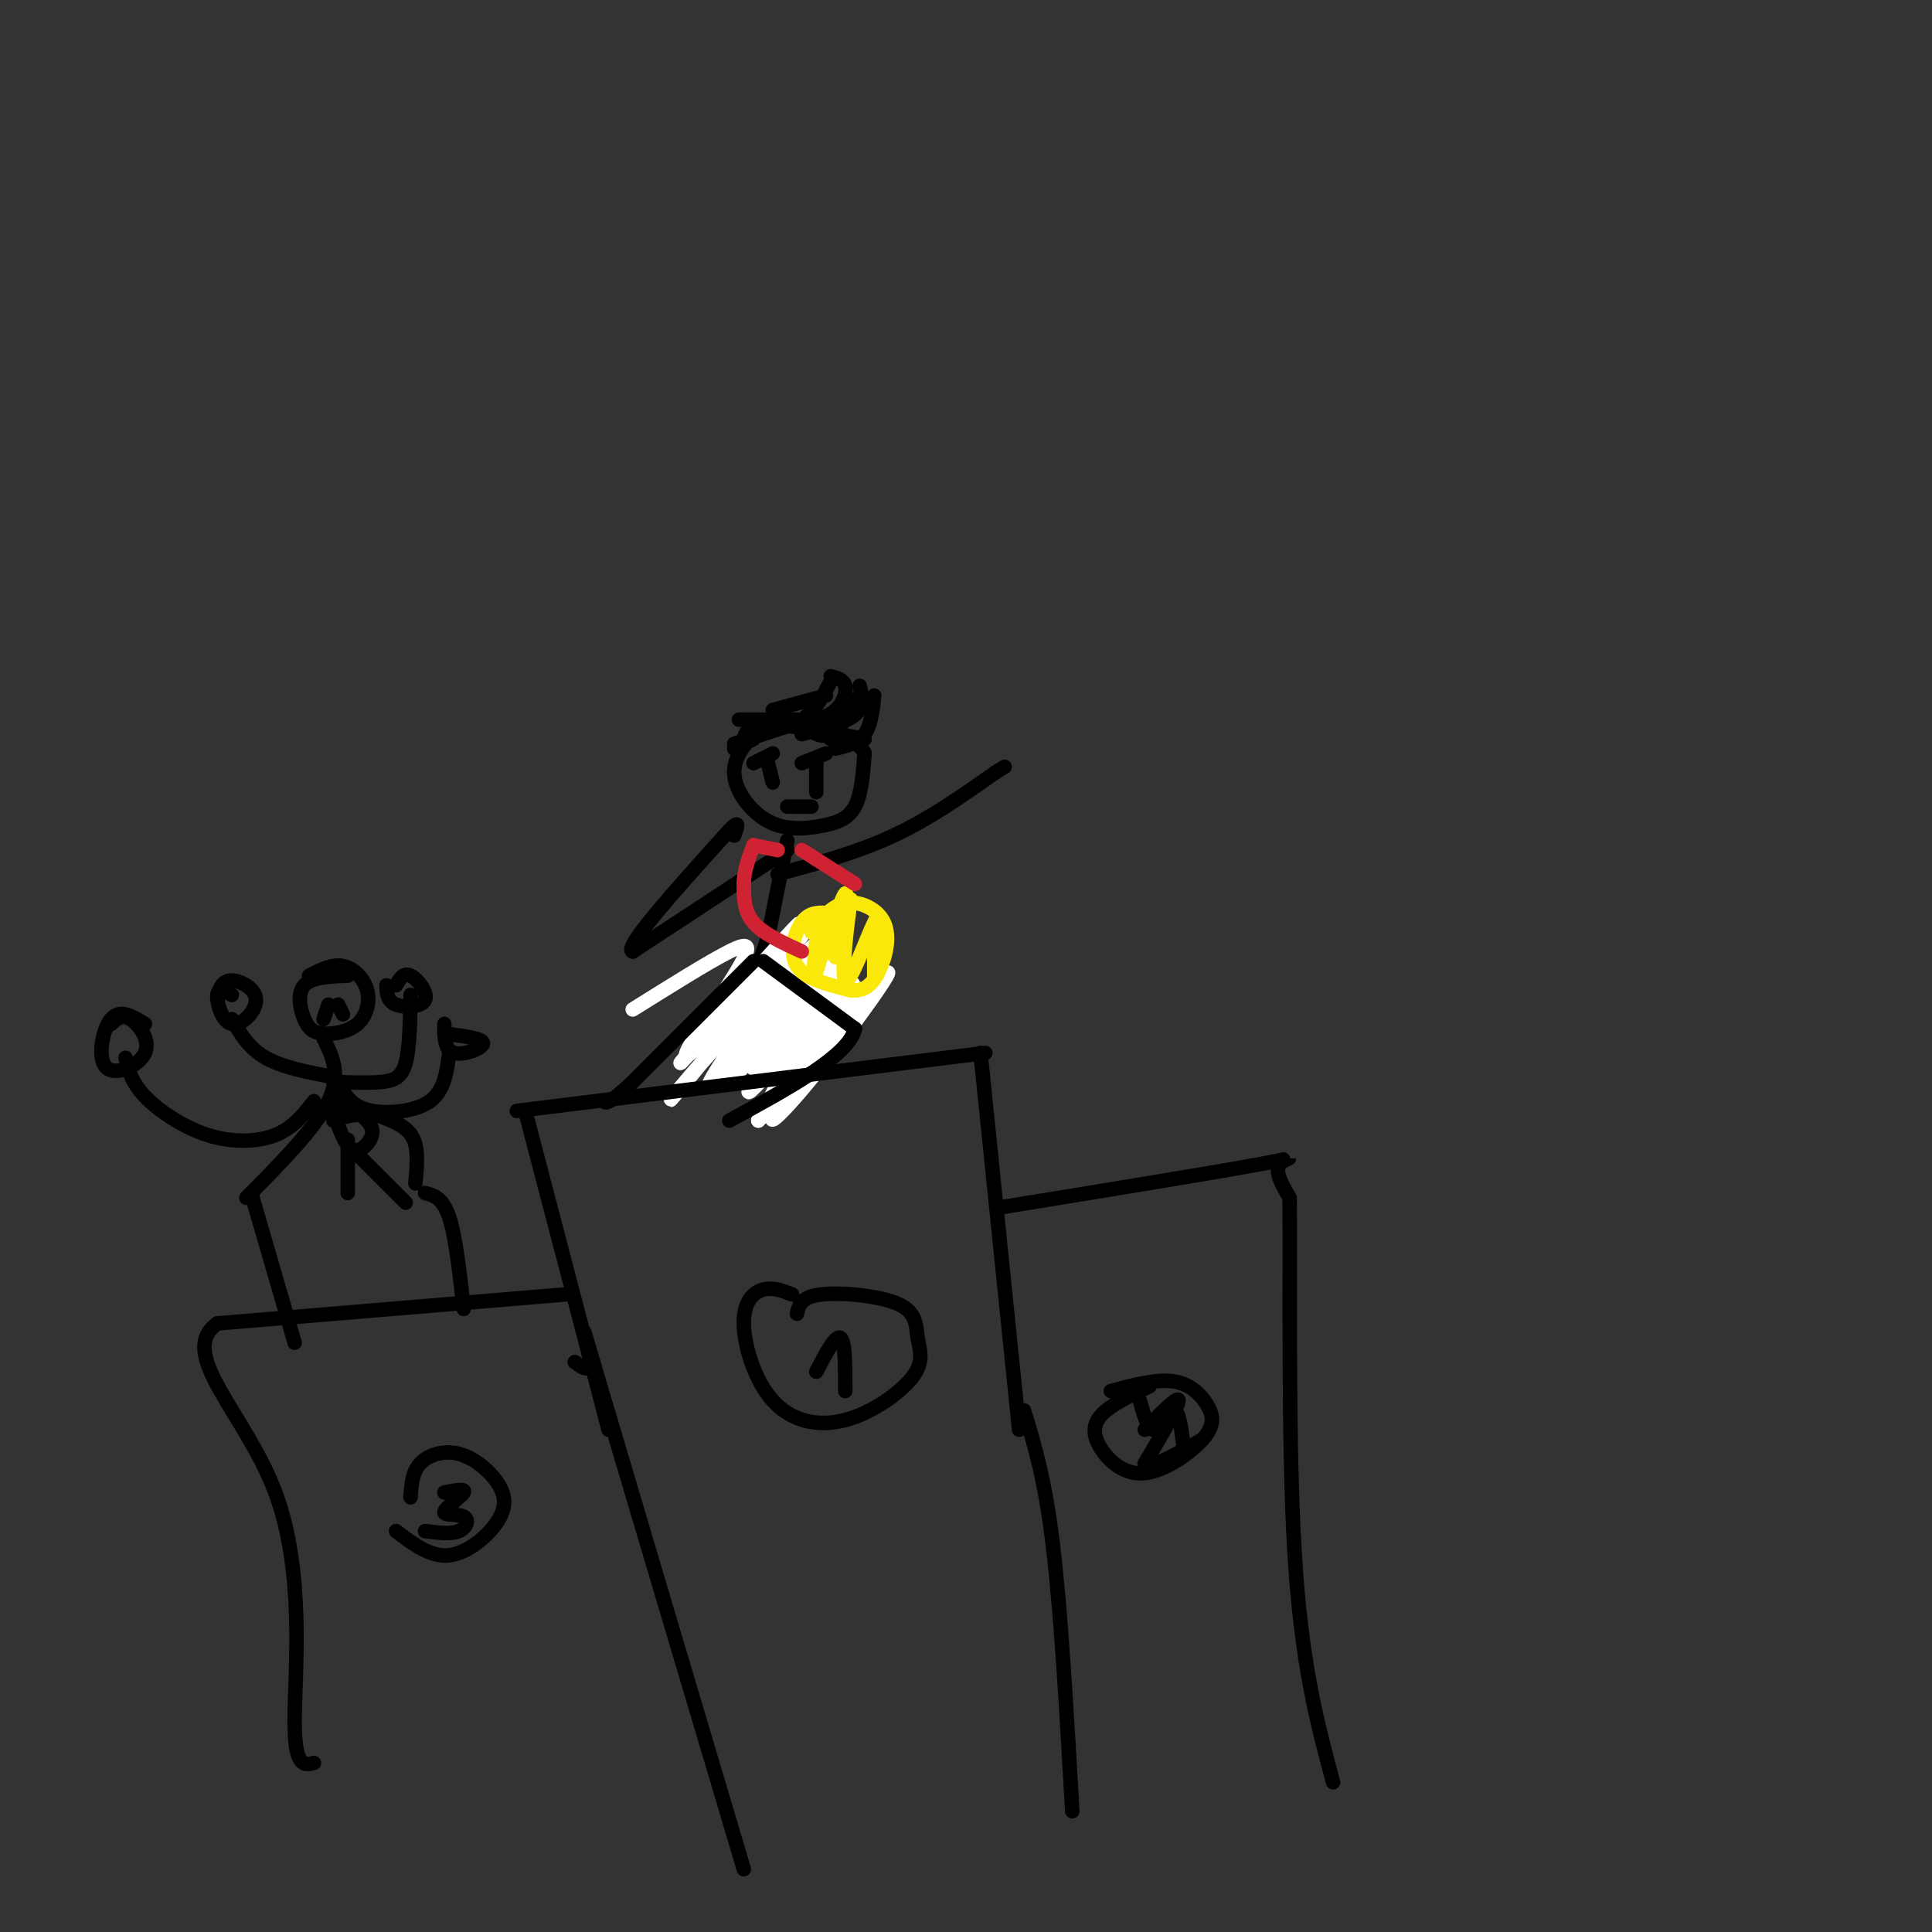 <svg viewBox='0 0 400 400' version='1.1' xmlns='http://www.w3.org/2000/svg' xmlns:xlink='http://www.w3.org/1999/xlink'><rect x="0" y="0" width="400" height="400" fill="#333333" stroke="none"/><g fill='none' stroke='#000000' stroke-width='3' stroke-linecap='round' stroke-linejoin='round'><path d='M158,150c-3.048,3.139 -6.096,6.278 -6,10c0.096,3.722 3.335,8.029 7,10c3.665,1.971 7.756,1.608 11,1c3.244,-0.608 5.641,-1.459 7,-4c1.359,-2.541 1.679,-6.770 2,-11'/><path d='M179,156c-0.833,-2.333 -3.917,-2.667 -7,-3'/><path d='M154,153c0.417,-1.500 0.833,-3.000 5,-3c4.167,0.000 12.083,1.500 20,3'/><path d='M163,174c0.000,0.000 -4.000,20.000 -4,20'/><path d='M159,194c-2.333,7.500 -6.167,16.250 -10,25'/><path d='M157,202c1.489,-1.933 2.978,-3.867 5,-5c2.022,-1.133 4.578,-1.467 7,0c2.422,1.467 4.711,4.733 7,8'/><path d='M176,205c-1.000,3.667 -7.000,8.833 -13,14'/></g>
<g fill='none' stroke='#ffffff' stroke-width='3' stroke-linecap='round' stroke-linejoin='round'><path d='M131,209c7.851,-4.915 15.702,-9.830 20,-12c4.298,-2.170 5.044,-1.595 1,5c-4.044,6.595 -12.878,19.211 -9,16c3.878,-3.211 20.467,-22.249 21,-21c0.533,1.249 -14.991,22.785 -17,27c-2.009,4.215 9.495,-8.893 21,-22'/><path d='M168,202c5.550,-5.792 8.925,-9.271 3,-2c-5.925,7.271 -21.151,25.291 -19,23c2.151,-2.291 21.680,-24.892 22,-24c0.320,0.892 -18.568,25.279 -19,27c-0.432,1.721 17.591,-19.222 21,-22c3.409,-2.778 -7.795,12.611 -19,28'/><path d='M157,232c3.575,-3.436 22.013,-26.025 26,-30c3.987,-3.975 -6.476,10.664 -14,20c-7.524,9.336 -12.110,13.368 -7,6c5.110,-7.368 19.914,-26.138 19,-25c-0.914,1.138 -17.547,22.182 -21,25c-3.453,2.818 6.273,-12.591 16,-28'/><path d='M176,200c-3.733,2.703 -21.067,23.462 -20,21c1.067,-2.462 20.533,-28.144 19,-28c-1.533,0.144 -24.067,26.116 -25,27c-0.933,0.884 19.733,-23.319 23,-28c3.267,-4.681 -10.867,10.159 -25,25'/><path d='M148,217c-7.276,7.978 -12.966,15.422 -6,7c6.966,-8.422 26.589,-32.711 25,-32c-1.589,0.711 -24.389,26.422 -26,28c-1.611,1.578 17.968,-20.978 23,-27c5.032,-6.022 -4.484,4.489 -14,15'/></g>
<g fill='none' stroke='#000000' stroke-width='3' stroke-linecap='round' stroke-linejoin='round'><path d='M158,199c0.000,0.000 19.000,14.000 19,14'/><path d='M177,213c-1.167,5.500 -13.583,12.250 -26,19'/><path d='M156,199c0.000,0.000 -25.000,25.000 -25,25'/><path d='M131,224c-5.167,4.833 -5.583,4.417 -6,4'/><path d='M163,176c0.000,0.000 -32.000,21.000 -32,21'/><path d='M131,197c-2.167,-0.500 8.417,-12.250 19,-24'/><path d='M150,173c3.500,-4.000 2.750,-2.000 2,0'/><path d='M161,181c8.250,-2.250 16.500,-4.500 24,-8c7.500,-3.500 14.250,-8.250 21,-13'/><path d='M206,160c3.500,-2.167 1.750,-1.083 0,0'/></g>
<g fill='none' stroke='#fae80b' stroke-width='3' stroke-linecap='round' stroke-linejoin='round'><path d='M171,189c-1.756,-0.044 -3.511,-0.089 -5,2c-1.489,2.089 -2.711,6.311 -1,9c1.711,2.689 6.356,3.844 11,5'/><path d='M176,205c2.895,0.391 4.632,-1.132 6,-4c1.368,-2.868 2.368,-7.080 1,-10c-1.368,-2.920 -5.105,-4.549 -8,-4c-2.895,0.549 -4.947,3.274 -7,6'/><path d='M169,195c-0.378,3.400 -0.756,6.800 0,5c0.756,-1.800 2.644,-8.800 3,-10c0.356,-1.200 -0.822,3.400 -2,8'/><path d='M170,198c-0.938,3.091 -2.282,6.818 -1,3c1.282,-3.818 5.191,-15.182 6,-16c0.809,-0.818 -1.483,8.909 -2,12c-0.517,3.091 0.742,-0.455 2,-4'/><path d='M175,193c0.692,-3.158 1.423,-9.053 1,-6c-0.423,3.053 -1.998,15.053 -1,16c0.998,0.947 4.571,-9.158 6,-12c1.429,-2.842 0.715,1.579 0,6'/><path d='M181,197c0.000,1.833 0.000,3.417 0,5'/></g>
<g fill='none' stroke='#cf2233' stroke-width='3' stroke-linecap='round' stroke-linejoin='round'><path d='M166,197c-4.000,-1.833 -8.000,-3.667 -10,-6c-2.000,-2.333 -2.000,-5.167 -2,-8'/><path d='M154,183c0.000,-2.667 1.000,-5.333 2,-8'/><path d='M166,176c0.000,0.000 11.000,7.000 11,7'/><path d='M156,175c0.000,0.000 5.000,1.000 5,1'/></g>
<g fill='none' stroke='#000000' stroke-width='3' stroke-linecap='round' stroke-linejoin='round'><path d='M159,158c0.000,0.000 1.000,4.000 1,4'/><path d='M169,158c0.000,0.000 0.000,6.000 0,6'/><path d='M156,158c0.000,0.000 4.000,-2.000 4,-2'/><path d='M166,158c0.000,0.000 5.000,-2.000 5,-2'/><path d='M163,167c0.000,0.000 5.000,0.000 5,0'/><path d='M107,230c0.000,0.000 97.000,-12.000 97,-12'/><path d='M109,231c0.000,0.000 17.000,65.000 17,65'/><path d='M203,218c0.000,0.000 8.000,78.000 8,78'/><path d='M117,268c0.000,0.000 -72.000,6.000 -72,6'/><path d='M45,274c-8.619,6.155 5.833,18.542 12,35c6.167,16.458 4.048,36.988 4,47c-0.048,10.012 1.976,9.506 4,9'/><path d='M207,250c22.400,-3.644 44.800,-7.289 54,-9c9.200,-1.711 5.200,-1.489 4,0c-1.200,1.489 0.400,4.244 2,7'/><path d='M267,248c0.178,15.178 -0.378,49.622 1,73c1.378,23.378 4.689,35.689 8,48'/><path d='M119,282c1.711,1.267 3.422,2.533 3,-1c-0.422,-3.533 -2.978,-11.867 2,5c4.978,16.867 17.489,58.933 30,101'/><path d='M212,292c2.167,7.083 4.333,14.167 6,28c1.667,13.833 2.833,34.417 4,55'/><path d='M164,268c-1.993,-0.778 -3.986,-1.557 -6,-1c-2.014,0.557 -4.050,2.448 -4,7c0.050,4.552 2.185,11.764 6,16c3.815,4.236 9.310,5.496 15,4c5.690,-1.496 11.574,-5.749 14,-9c2.426,-3.251 1.392,-5.500 1,-8c-0.392,-2.500 -0.144,-5.250 -4,-7c-3.856,-1.750 -11.816,-2.500 -16,-2c-4.184,0.500 -4.592,2.250 -5,4'/><path d='M169,284c2.000,-3.833 4.000,-7.667 5,-7c1.000,0.667 1.000,5.833 1,11'/><path d='M85,310c0.165,-2.598 0.331,-5.196 2,-7c1.669,-1.804 4.842,-2.815 8,-2c3.158,0.815 6.300,3.456 8,6c1.700,2.544 1.958,4.993 0,8c-1.958,3.007 -6.131,6.574 -10,7c-3.869,0.426 -7.435,-2.287 -11,-5'/><path d='M92,309c2.262,-0.447 4.523,-0.893 4,0c-0.523,0.893 -3.831,3.126 -4,4c-0.169,0.874 2.801,0.389 4,1c1.199,0.611 0.628,2.317 -1,3c-1.628,0.683 -4.314,0.341 -7,0'/><path d='M238,287c-4.046,1.940 -8.093,3.879 -10,6c-1.907,2.121 -1.676,4.422 0,7c1.676,2.578 4.797,5.431 9,5c4.203,-0.431 9.487,-4.146 12,-7c2.513,-2.854 2.253,-4.845 1,-7c-1.253,-2.155 -3.501,-4.473 -7,-5c-3.499,-0.527 -8.250,0.736 -13,2'/><path d='M236,290c0.867,3.133 1.733,6.267 3,6c1.267,-0.267 2.933,-3.933 4,-4c1.067,-0.067 1.533,3.467 2,7'/><path d='M237,296c3.500,-3.583 7.000,-7.167 7,-6c0.000,1.167 -3.500,7.083 -7,13'/><path d='M237,303c0.833,1.333 6.417,-1.833 12,-5'/><path d='M155,152c4.083,-0.583 8.167,-1.167 11,-3c2.833,-1.833 4.417,-4.917 6,-8'/><path d='M166,150c2.000,1.500 4.000,3.000 6,2c2.000,-1.000 4.000,-4.500 6,-8'/><path d='M173,155c2.333,-0.583 4.667,-1.167 6,-3c1.333,-1.833 1.667,-4.917 2,-8'/><path d='M166,152c4.500,-1.167 9.000,-2.333 11,-4c2.000,-1.667 1.500,-3.833 1,-6'/><path d='M166,150c2.667,-0.756 5.333,-1.511 7,-3c1.667,-1.489 2.333,-3.711 2,-5c-0.333,-1.289 -1.667,-1.644 -3,-2'/><path d='M160,147c0.000,0.000 11.000,-3.000 11,-3'/><path d='M153,149c0.000,0.000 12.000,0.000 12,0'/><path d='M152,154c0.000,0.000 9.000,-3.000 9,-3'/><path d='M152,155c0.000,0.000 4.000,-2.000 4,-2'/><path d='M72,202c-3.733,0.148 -7.466,0.295 -9,2c-1.534,1.705 -0.869,4.966 0,7c0.869,2.034 1.943,2.841 4,3c2.057,0.159 5.098,-0.328 7,-2c1.902,-1.672 2.666,-4.527 2,-7c-0.666,-2.473 -2.762,-4.564 -5,-5c-2.238,-0.436 -4.619,0.782 -7,2'/><path d='M68,208c0.000,0.000 -1.000,3.000 -1,3'/><path d='M70,208c0.000,0.000 1.000,2.000 1,2'/><path d='M67,215c1.833,3.750 3.667,7.500 1,13c-2.667,5.500 -9.833,12.750 -17,20'/><path d='M68,228c4.933,1.311 9.867,2.622 13,4c3.133,1.378 4.467,2.822 5,5c0.533,2.178 0.267,5.089 0,8'/><path d='M69,223c-5.250,-1.000 -10.500,-2.000 -14,-4c-3.500,-2.000 -5.250,-5.000 -7,-8'/><path d='M69,224c3.689,0.133 7.378,0.267 10,0c2.622,-0.267 4.178,-0.933 5,-4c0.822,-3.067 0.911,-8.533 1,-14'/><path d='M69,230c1.200,3.622 2.400,7.244 4,8c1.600,0.756 3.600,-1.356 4,-3c0.400,-1.644 -0.800,-2.822 -2,-4'/><path d='M75,231c-1.333,-0.500 -3.667,0.250 -6,1'/><path d='M72,236c0.000,0.000 0.000,11.000 0,11'/><path d='M74,239c0.000,0.000 10.000,10.000 10,10'/><path d='M52,247c0.000,0.000 9.000,31.000 9,31'/><path d='M88,247c1.833,0.500 3.667,1.000 5,5c1.333,4.000 2.167,11.500 3,19'/><path d='M65,228c-2.161,2.768 -4.321,5.536 -8,7c-3.679,1.464 -8.875,1.625 -14,0c-5.125,-1.625 -10.179,-5.036 -13,-8c-2.821,-2.964 -3.411,-5.482 -4,-8'/><path d='M71,226c1.289,1.689 2.578,3.378 6,4c3.422,0.622 8.978,0.178 12,-2c3.022,-2.178 3.511,-6.089 4,-10'/><path d='M30,212c-2.585,-1.589 -5.171,-3.177 -7,-1c-1.829,2.177 -2.903,8.120 -1,10c1.903,1.880 6.781,-0.301 8,-3c1.219,-2.699 -1.223,-5.914 -3,-7c-1.777,-1.086 -2.888,-0.043 -4,1'/><path d='M48,206c-1.421,-0.794 -2.842,-1.589 -3,0c-0.158,1.589 0.947,5.560 3,6c2.053,0.440 5.053,-2.651 5,-5c-0.053,-2.349 -3.158,-3.957 -5,-4c-1.842,-0.043 -2.421,1.478 -3,3'/><path d='M80,204c0.095,1.643 0.190,3.286 2,4c1.810,0.714 5.333,0.500 6,-1c0.667,-1.500 -1.524,-4.286 -3,-5c-1.476,-0.714 -2.238,0.643 -3,2'/><path d='M92,212c0.000,2.711 0.000,5.422 2,6c2.000,0.578 6.000,-0.978 6,-2c0.000,-1.022 -4.000,-1.511 -8,-2'/></g>
</svg>